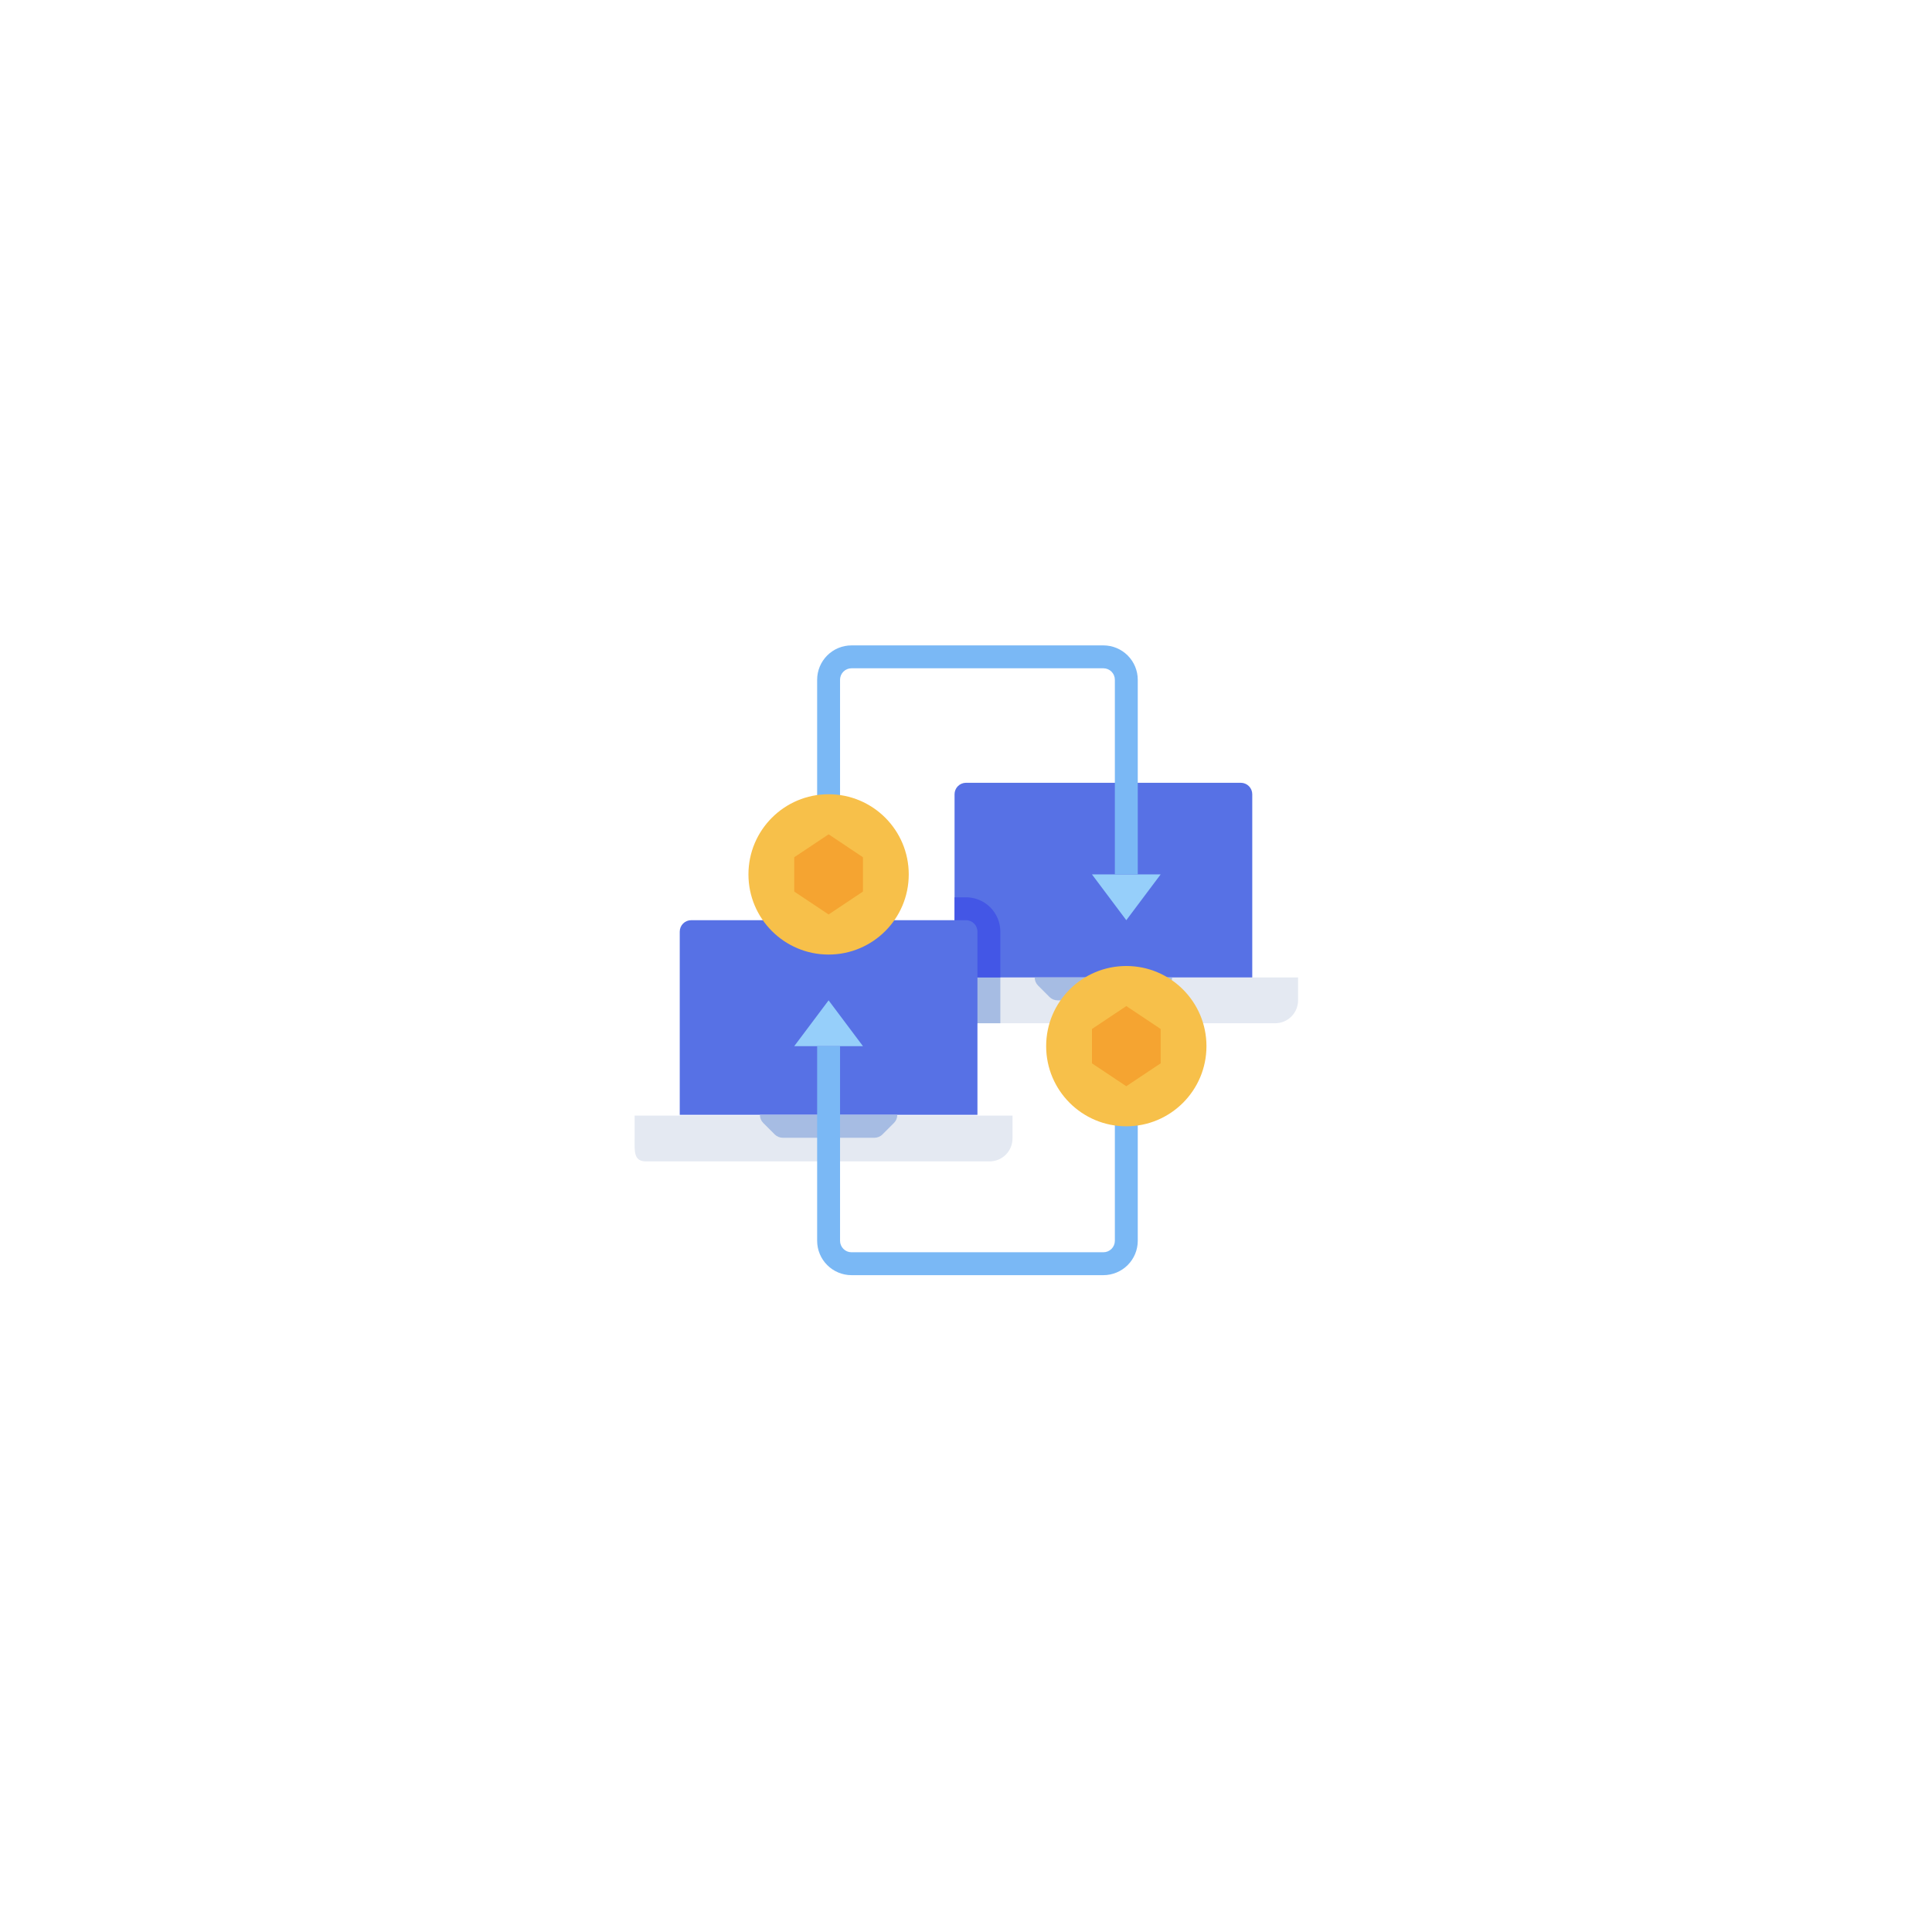 <svg width="145" height="145" viewBox="0 0 145 145" fill="none" xmlns="http://www.w3.org/2000/svg">
<g filter="url(#filter0_d_114_618)">
<path d="M122 73C122 45.386 99.614 23 72 23C44.386 23 22 45.386 22 73C22 100.614 44.386 123 72 123C99.614 123 122 100.614 122 73Z" fill="white"/>
<path d="M97.422 73.359V75.078C97.422 75.304 97.377 75.527 97.291 75.736C97.205 75.945 97.078 76.134 96.919 76.294C96.759 76.453 96.57 76.58 96.361 76.666C96.152 76.752 95.929 76.797 95.703 76.797H69.922C69.696 76.797 69.473 76.752 69.264 76.666C69.055 76.58 68.866 76.453 68.706 76.294C68.547 76.134 68.42 75.945 68.334 75.736C68.248 75.527 68.203 75.304 68.203 75.078V73.359H97.422Z" fill="#E4E9F2"/>
<path d="M75.078 76.797H69.922C69.696 76.797 69.473 76.752 69.264 76.666C69.055 76.58 68.866 76.453 68.706 76.294C68.547 76.134 68.42 75.945 68.334 75.736C68.248 75.527 68.203 75.304 68.203 75.078V73.359H75.078V76.797Z" fill="#A6BCE3"/>
<path d="M93.984 73.359V59.609C93.984 59.382 93.894 59.163 93.733 59.002C93.572 58.84 93.353 58.75 93.125 58.75H72.5C72.272 58.75 72.053 58.84 71.892 59.002C71.731 59.163 71.641 59.382 71.641 59.609V73.359H93.984Z" fill="#5771E5"/>
<path d="M75.078 73.359H71.641V67.344H72.5C73.184 67.344 73.84 67.615 74.323 68.099C74.806 68.582 75.078 69.238 75.078 69.922V73.359Z" fill="#4356E6"/>
<path d="M87.969 73.359C87.969 73.587 87.879 73.806 87.717 73.967L86.858 74.827C86.697 74.988 86.478 75.078 86.25 75.078H79.375C79.147 75.078 78.928 74.988 78.767 74.827L77.908 73.967C77.746 73.806 77.656 73.587 77.656 73.359H87.969Z" fill="#A6BCE3"/>
<path d="M73.359 83.672V69.922C73.359 69.694 73.269 69.475 73.108 69.314C72.947 69.153 72.728 69.062 72.5 69.062H51.875C51.647 69.062 51.428 69.153 51.267 69.314C51.106 69.475 51.016 69.694 51.016 69.922V83.672H73.359Z" fill="#5771E5"/>
<path d="M75.99 83.727V85.445C75.99 85.671 75.945 85.895 75.859 86.103C75.773 86.312 75.646 86.501 75.487 86.661C75.327 86.82 75.138 86.947 74.929 87.033C74.72 87.12 74.497 87.164 74.271 87.164H48.49C47.54 87.164 47.63 86.395 47.63 85.445V83.727H75.99Z" fill="#E4E9F2"/>
<path d="M67.344 83.672C67.344 83.9 67.254 84.119 67.092 84.28L66.233 85.139C66.072 85.3 65.853 85.391 65.625 85.391H58.75C58.522 85.391 58.303 85.3 58.142 85.139L57.283 84.28C57.121 84.119 57.031 83.9 57.031 83.672H67.344Z" fill="#A6BCE3"/>
<path d="M84.531 69.062L87.109 65.625H81.953L84.531 69.062Z" fill="#96CFFA"/>
<path d="M85.391 65.625H83.672V51.016C83.672 50.788 83.581 50.569 83.42 50.408C83.259 50.247 83.04 50.157 82.812 50.156H63.906C63.678 50.157 63.46 50.247 63.299 50.408C63.138 50.569 63.047 50.788 63.047 51.016V61.328H61.328V51.016C61.329 50.332 61.601 49.677 62.084 49.194C62.567 48.71 63.223 48.438 63.906 48.438H82.812C83.496 48.438 84.151 48.71 84.635 49.194C85.118 49.677 85.39 50.332 85.391 51.016V65.625Z" fill="#7AB8F5"/>
<path d="M62.188 71.641C65.51 71.641 68.203 68.947 68.203 65.625C68.203 62.303 65.51 59.609 62.188 59.609C58.865 59.609 56.172 62.303 56.172 65.625C56.172 68.947 58.865 71.641 62.188 71.641Z" fill="#F7C04A"/>
<path d="M59.609 64.336V66.914L62.188 68.633L64.766 66.914L64.766 64.336L62.188 62.617L59.609 64.336Z" fill="#F5A431"/>
<path d="M62.188 75.078L59.609 78.516H64.766L62.188 75.078Z" fill="#96CFFA"/>
<path d="M61.328 78.516H63.047V93.125C63.047 93.353 63.138 93.571 63.299 93.732C63.46 93.894 63.678 93.984 63.906 93.984H82.812C83.04 93.984 83.259 93.894 83.42 93.732C83.581 93.571 83.672 93.353 83.672 93.125V82.812H85.391V93.125C85.39 93.808 85.118 94.464 84.635 94.947C84.151 95.43 83.496 95.702 82.812 95.703H63.906C63.223 95.702 62.567 95.43 62.084 94.947C61.601 94.464 61.329 93.808 61.328 93.125V78.516Z" fill="#7AB8F5"/>
<path d="M84.531 84.531C87.854 84.531 90.547 81.838 90.547 78.516C90.547 75.193 87.854 72.5 84.531 72.5C81.209 72.5 78.516 75.193 78.516 78.516C78.516 81.838 81.209 84.531 84.531 84.531Z" fill="#F7C04A"/>
<path d="M81.953 77.227V79.805L84.531 81.523L87.109 79.805L87.109 77.227L84.531 75.508L81.953 77.227Z" fill="#F5A431"/>
</g>
<defs>
<filter id="filter0_d_114_618" x="7" y="8" width="130" height="130" filterUnits="userSpaceOnUse" color-interpolation-filters="sRGB">
<feFlood flood-opacity="0" result="BackgroundImageFix"/>
<feColorMatrix in="SourceAlpha" type="matrix" values="0 0 0 0 0 0 0 0 0 0 0 0 0 0 0 0 0 0 127 0" result="hardAlpha"/>
<feOffset/>
<feGaussianBlur stdDeviation="7.5"/>
<feColorMatrix type="matrix" values="0 0 0 0 0 0 0 0 0 0 0 0 0 0 0 0 0 0 0.078 0"/>
<feBlend mode="normal" in2="BackgroundImageFix" result="effect1_dropShadow_114_618"/>
<feBlend mode="normal" in="SourceGraphic" in2="effect1_dropShadow_114_618" result="shape"/>
</filter>
</defs>
</svg>
